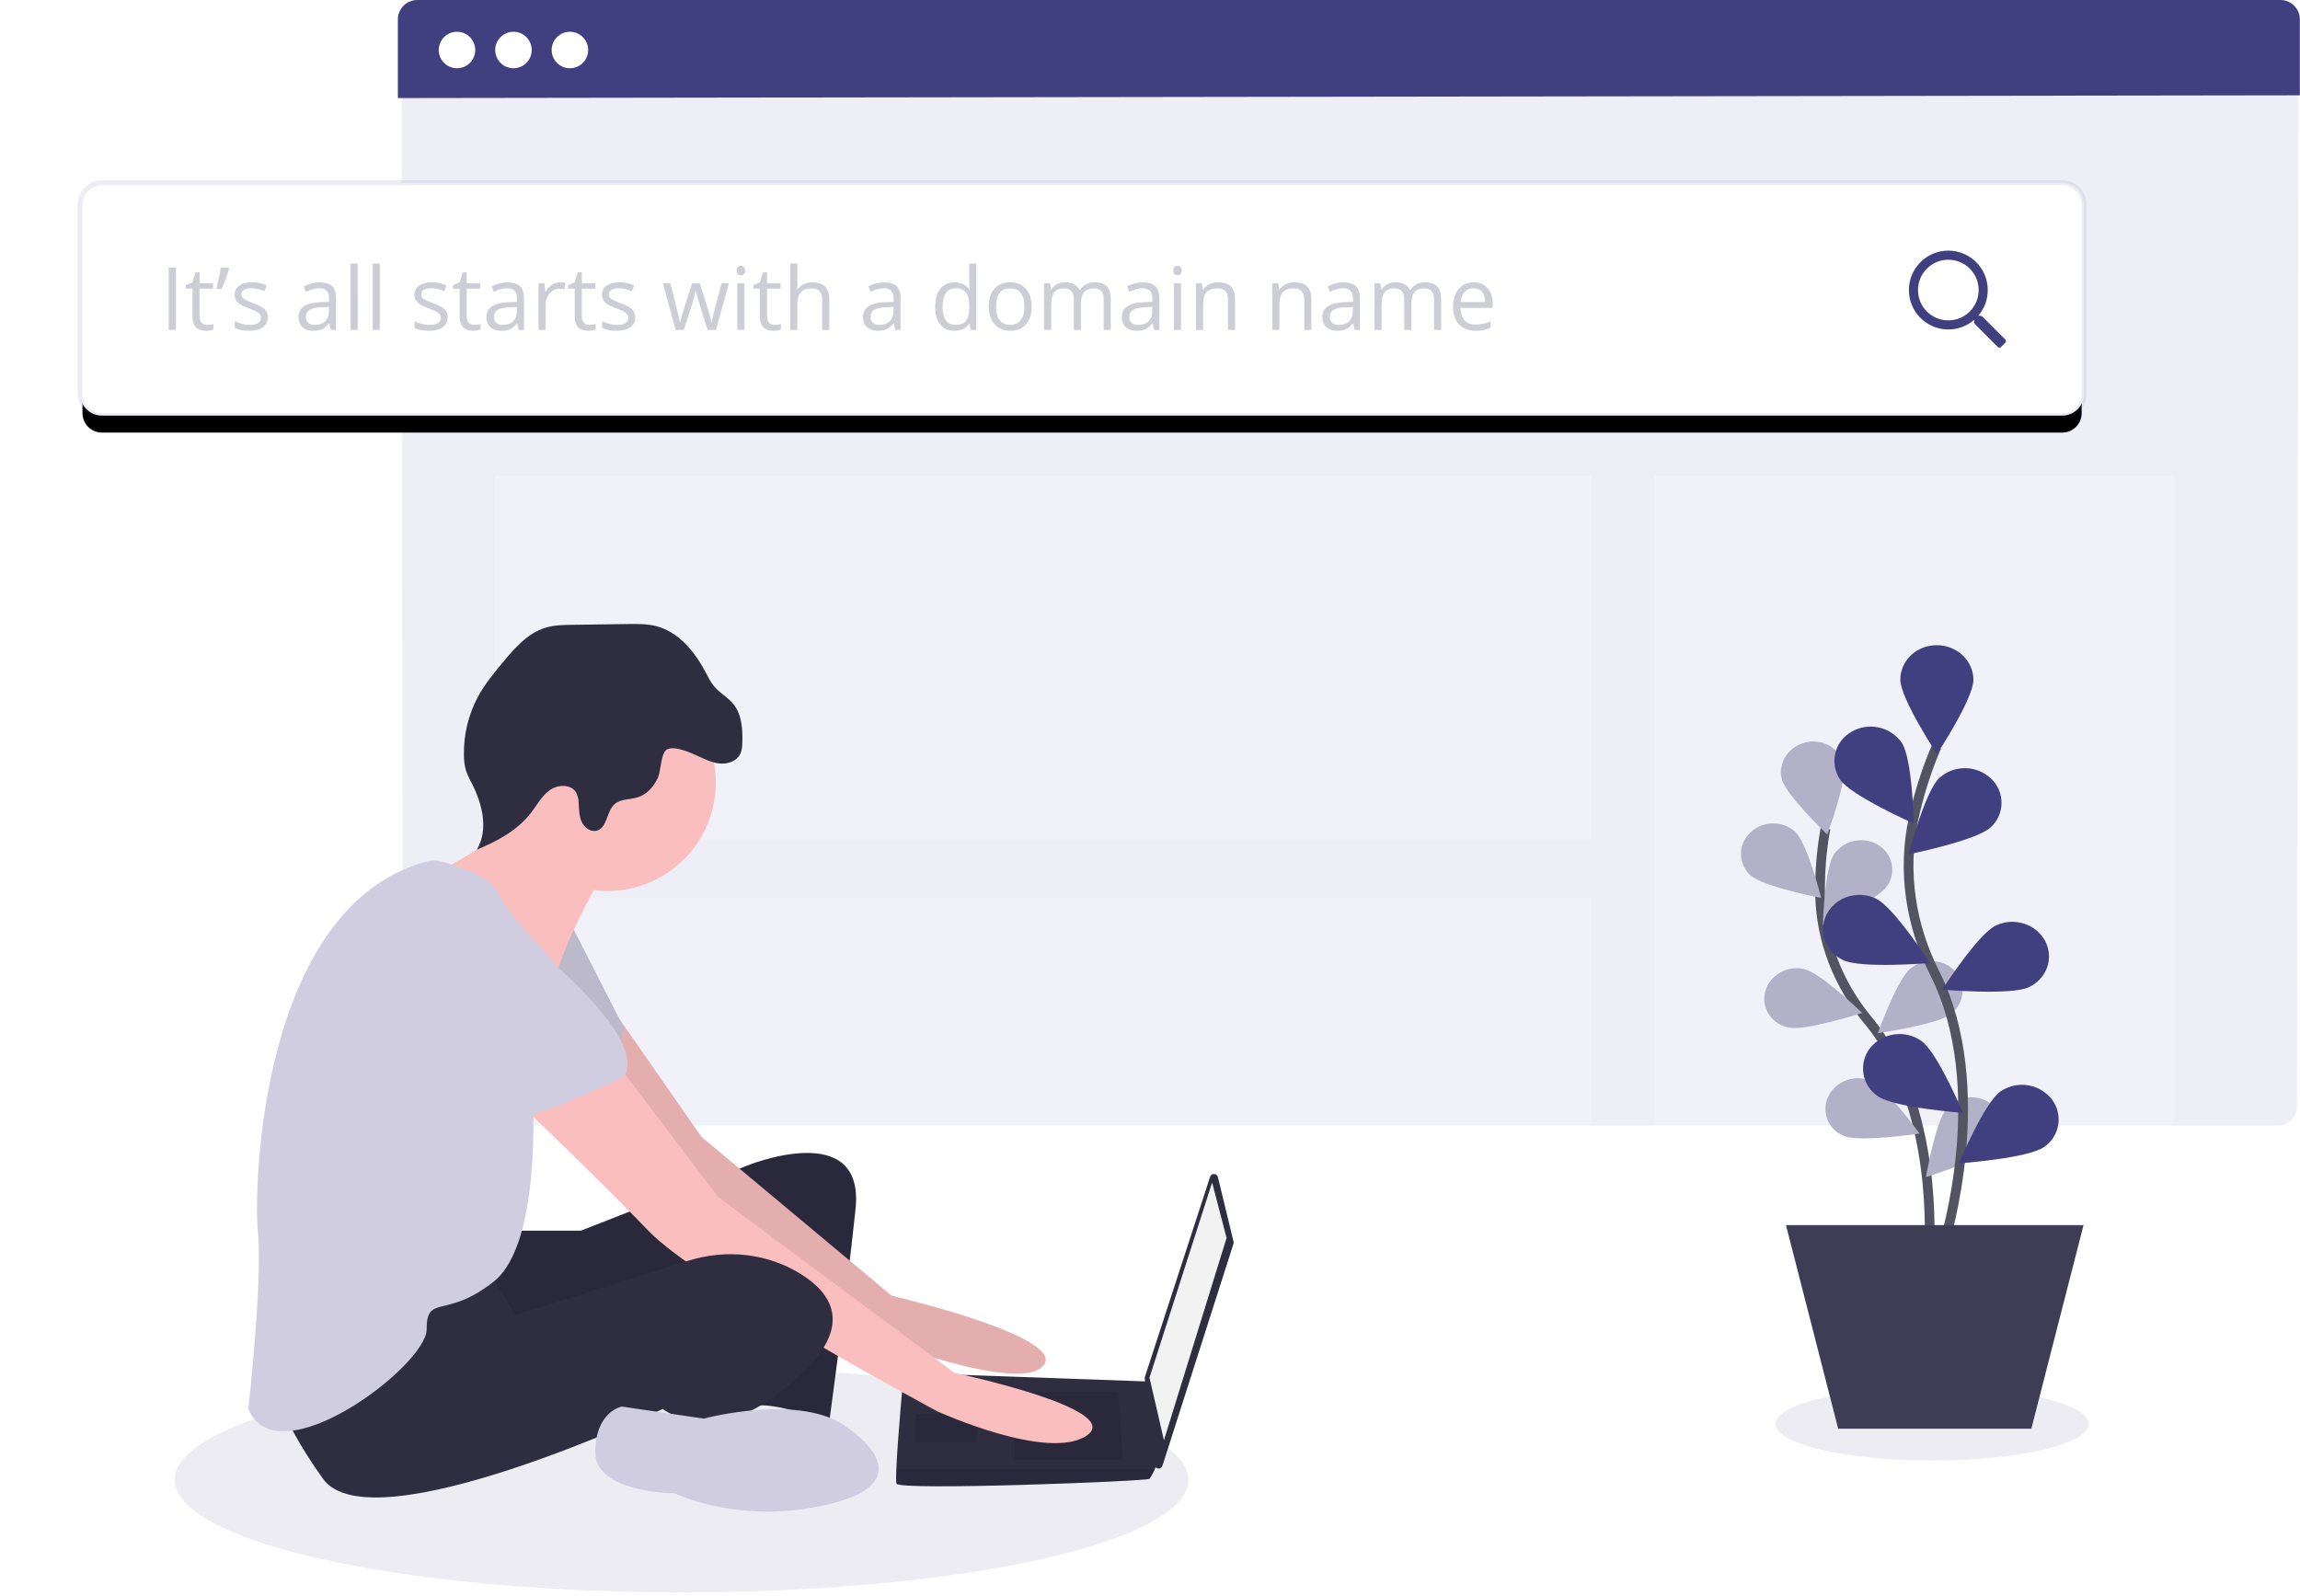 <svg xmlns="http://www.w3.org/2000/svg" xmlns:xlink="http://www.w3.org/1999/xlink" width="474" height="329" viewBox="0 0 474 329">
    <defs>
        <path id="998k75i0ta" d="M386.596 219.361H4.22c-2.207 0-3.997-1.788-4-3.996L0 0h390.919l-.323 215.367c-.004 2.207-1.793 3.994-4 3.994z"/>
        <path id="o0ija1rvkc" d="M0 43V4c0-2.21 1.79-4 4-4h404c2.21 0 4 1.79 4 4v39c0 2.21-1.79 4-4 4H4c-2.21 0-4-1.79-4-4z"/>
        <filter id="sb83qa7t7d" width="113.1%" height="214.9%" x="-6.6%" y="-48.9%" filterUnits="objectBoundingBox">
            <feMorphology in="SourceAlpha" operator="dilate" radius="1" result="shadowSpreadOuter1"/>
            <feOffset dy="4" in="shadowSpreadOuter1" result="shadowOffsetOuter1"/>
            <feGaussianBlur in="shadowOffsetOuter1" result="shadowBlurOuter1" stdDeviation="8"/>
            <feComposite in="shadowBlurOuter1" in2="SourceAlpha" operator="out" result="shadowBlurOuter1"/>
            <feColorMatrix in="shadowBlurOuter1" values="0 0 0 0 0.251 0 0 0 0 0.251 0 0 0 0 0.502 0 0 0 0.08 0"/>
        </filter>
    </defs>
    <g fill="none" fill-rule="evenodd">
        <g>
            <g>
                <g>
                    <g>
                        <g transform="translate(-164 -1442) translate(0 1442) translate(181) translate(64.996) translate(.788 12.639)">
                            <mask id="3zjpa47zzb" fill="#fff">
                                <use xlink:href="#998k75i0ta"/>
                            </mask>
                            <use fill="#EEEEF7" fill-rule="nonzero" xlink:href="#998k75i0ta"/>
                            <path fill="#FFF" d="M19.212 85.361H245.212V160.361H19.212zM19.212 172.361H245.212V247.361H19.212zM258.212 85.361H365.212V247.361H258.212z" mask="url(#3zjpa47zzb)" opacity=".45"/>
                        </g>
                        <path fill="#404080" fill-rule="nonzero" d="M391.971 19.645L0 20.212V4c0-2.21 1.79-4 4-4h383.971c2.21 0 4 1.79 4 4v15.645z" transform="translate(-164 -1442) translate(0 1442) translate(181) translate(64.996)"/>
                        <g fill="#FFF" fill-rule="nonzero" transform="translate(-164 -1442) translate(0 1442) translate(181) translate(64.996) translate(8.423 6.548)">
                            <circle cx="3.761" cy="3.761" r="3.761"/>
                            <circle cx="15.398" cy="3.761" r="3.761"/>
                            <circle cx="27.034" cy="3.761" r="3.761"/>
                        </g>
                    </g>
                    <g transform="translate(-164 -1442) translate(0 1442) translate(181) translate(336 132)">
                        <ellipse cx="45.19" cy="161.495" fill="#404080" opacity=".1" rx="32.278" ry="7.532"/>
                        <g>
                            <g>
                                <path stroke="#535461" stroke-width="2" d="M23.674 107.054s7.671-28.13-3.391-48.293c-4.641-8.46-6.433-18.071-4.77-27.471.797-4.47 2.025-8.851 3.665-13.085" transform="rotate(-11 127.934 7.61)"/>
                                <path fill="#B3B1C7" fill-rule="nonzero" d="M12.286 6.397c.126 3.41 7.029 13.097 7.029 13.097S25.5 9.384 25.375 5.97c-.125-3.414-3.156-6.084-6.77-5.966-3.614.117-6.448 2.979-6.319 6.393zM2.157 24.716c2.07 2.799 13.438 7.385 13.438 7.385s-.627-11.658-2.697-14.46c-2.171-2.816-6.145-3.484-9.118-1.533-1.408.884-2.383 2.316-2.691 3.95-.308 1.634.079 3.322 1.068 4.658zM3.804 57.005c3.285 1.43 15.554-.028 15.554-.028S12.58 47.21 9.295 45.778C6.011 44.348 2.122 45.7.605 48.8c-1.517 3.1-.082 6.774 3.199 8.205zM10.88 81.171c2.982 1.936 15.334 2.45 15.334 2.45s-4.931-10.705-7.91-12.638c-2.979-1.94-6.949-1.256-9.107 1.568-.988 1.345-1.368 3.041-1.049 4.679.32 1.637 1.31 3.067 2.731 3.941zM29.366 32.317c-2.51 2.462-14.504 5.32-14.504 5.32s2.544-11.427 5.049-13.889c2.57-2.464 6.602-2.539 9.262-.172 1.247 1.098 1.977 2.667 2.013 4.328.037 1.66-.623 3.261-1.82 4.413zM37.245 60.678c-3.172 1.642-15.516.98-15.516.98s6.049-10.192 9.22-11.823c3.171-1.63 7.154-.545 8.89 2.45 1.737 2.995.592 6.75-2.594 8.393zM40.925 89.238c-2.834 2.125-15.119 3.442-15.119 3.442s4.14-11.003 6.974-13.128c2.857-2.12 6.865-1.685 9.2 1 1.076 1.266 1.574 2.924 1.374 4.574-.2 1.65-1.08 3.14-2.429 4.112z" transform="rotate(-11 127.934 7.61)"/>
                            </g>
                            <g>
                                <path stroke="#535461" stroke-width="2" d="M27.225 123.112s8.822-32.348-3.9-55.537c-5.337-9.728-7.397-20.782-5.486-31.592.918-5.14 2.33-10.178 4.215-15.047" transform="rotate(2 5.762 709.637)"/>
                                <path fill="#404080" fill-rule="nonzero" d="M14.13 7.357c.144 3.922 8.082 15.06 8.082 15.06s7.114-11.625 6.97-15.552c-.145-3.926-3.63-6.996-7.786-6.86C17.24.14 13.981 3.43 14.13 7.356zM2.48 28.424c2.381 3.218 15.454 8.493 15.454 8.493s-.721-13.407-3.101-16.63c-2.497-3.238-7.067-4.007-10.486-1.763-1.62 1.017-2.74 2.663-3.095 4.542-.354 1.88.091 3.82 1.229 5.358zM4.374 65.555c3.778 1.646 17.888-.031 17.888-.031S14.467 54.29 10.69 52.644C6.912 51 2.44 52.555.696 56.12-1.05 59.686.6 63.91 4.374 65.555zM12.511 93.347c3.43 2.227 17.635 2.817 17.635 2.817s-5.671-12.311-9.097-14.533c-3.425-2.231-7.99-1.445-10.472 1.803-1.136 1.546-1.574 3.497-1.206 5.38.367 1.883 1.506 3.527 3.14 4.533zM33.77 37.164c-2.885 2.831-16.679 6.118-16.679 6.118s2.926-13.14 5.806-15.972c2.956-2.833 7.593-2.92 10.652-.198 1.434 1.263 2.273 3.068 2.315 4.978.042 1.91-.717 3.75-2.094 5.074zM42.831 69.78c-3.647 1.888-17.842 1.126-17.842 1.126s6.956-11.72 10.603-13.596c3.646-1.875 8.226-.626 10.223 2.818 1.997 3.444.681 7.762-2.984 9.651zM47.064 102.624c-3.259 2.443-17.387 3.958-17.387 3.958s4.76-12.654 8.02-15.097c3.286-2.438 7.894-1.938 10.58 1.15 1.238 1.455 1.81 3.362 1.58 5.26-.23 1.897-1.243 3.611-2.793 4.729z" transform="rotate(2 5.762 709.637)"/>
                            </g>
                        </g>
                        <path fill="#3F3D56" d="M15.063 120.506L76.392 120.506 65.633 162.468 25.823 162.468z"/>
                    </g>
                    <g transform="translate(-164 -1442) translate(0 1442) translate(181) translate(19 128.606)">
                        <ellipse cx="104.464" cy="176.387" fill="#404080" opacity=".1" rx="104.464" ry="23.214"/>
                        <g fill-rule="nonzero" transform="translate(15.179)">
                            <path fill="#2F2E41" d="M54.622 125.053h13.903l34.263-13.407s24.331-9.93 22.345 8.938c-1.986 18.87-5.462 44.194-5.462 44.194s-10.924-4.965-16.883-3.476c-5.959 1.49-1.986-30.29-1.986-30.29s-48.663 23.339-53.132 20.36c-4.47-2.98-5.462-23.836-5.462-23.836l12.414-2.483z"/>
                            <path fill="#000" d="M54.622 125.053h13.903l34.263-13.407s24.331-9.93 22.345 8.938c-1.986 18.87-5.462 44.194-5.462 44.194s-10.924-4.965-16.883-3.476c-5.959 1.49-1.986-30.29-1.986-30.29s-48.663 23.339-53.132 20.36c-4.47-2.98-5.462-23.836-5.462-23.836l12.414-2.483z" opacity=".1"/>
                            <path fill="#FBBEBE" d="M76.527 81.512l16.826 24.176 39.229 32.773s36.249 8.441 31.283 14.4c-4.966 5.959-35.256-5.959-35.256-5.959s-45.187-32.773-46.677-35.256c-1.49-2.482-17.876-25.82-17.876-25.82l12.471-4.314z"/>
                            <path fill="#1E2125" d="M76.527 81.512l16.826 24.176 39.229 32.773s36.249 8.441 31.283 14.4c-4.966 5.959-35.256-5.959-35.256-5.959s-45.187-32.773-46.677-35.256c-1.49-2.482-17.876-25.82-17.876-25.82l12.471-4.314z" opacity=".1"/>
                            <path fill="#D0CDE1" d="M66.54 61.99l10.923 21.352s-2.482 10.428-6.455 11.421c-3.972.993-20.855-12.91-20.855-12.91L66.539 61.99z"/>
                            <path fill="#000" d="M66.54 61.99l10.923 21.352s-2.482 10.428-6.455 11.421c-3.972.993-20.855-12.91-20.855-12.91L66.539 61.99z" opacity=".1"/>
                            <path fill="#2F2E41" d="M199.811 113.998l3.227 13.311c.036.149.03.304-.016.45l-14.638 45.744c-.12.373-.483.612-.874.574-.39-.038-.7-.344-.744-.734l-2.025-17.82c-.014-.118-.001-.238.036-.351l13.436-41.236c.115-.353.45-.587.822-.573.372.015.689.274.776.635z"/>
                            <path fill="#F2F2F2" d="M198.624 115.122L201.603 126.543 188.693 168.254 185.714 155.344z"/>
                            <path fill="#2F2E41" d="M133.575 177.192c.496 1.49 51.642-.496 52.139-.993.433-.622.799-1.287 1.092-1.986.467-.993.894-1.986.894-1.986l-1.986-16.079-50.65-1.797s-1.266 13.625-1.524 19.862c-.065 1.574-.065 2.681.035 2.98z"/>
                            <path fill="#000" d="M179.258 158.323L180.251 172.227 157.906 172.227 157.906 158.323zM150.458 162.792L150.591 162.766 149.961 168.751 137.547 168.751 137.547 162.792zM133.575 177.192c.496 1.49 51.642-.496 52.139-.993.433-.622.799-1.287 1.092-1.986H133.54c-.065 1.574-.065 2.681.035 2.98z" opacity=".1"/>
                            <circle cx="73.988" cy="32.693" r="22.345" fill="#FBBEBE"/>
                            <path fill="#FBBEBE" d="M72.498 52.556s-7.449 12.91-8.938 19.862c-1.49 6.952-22.345-13.904-22.345-13.904l-2.732-7.2s19.615-9.186 18.125-16.635c-1.49-7.448 15.89 17.877 15.89 17.877zM76.47 91.287l20.36 26.815 48.662 36.249s35.256 7.448 27.311 12.91-30.787-4.965-30.787-4.965-49.16-26.318-59.587-37.243C72.001 114.13 52.635 95.756 52.635 95.756l23.835-4.469z"/>
                            <path fill="#2F2E41" d="M49.16 132.998l5.958 9.435 35.562-11.188c7.803-2.455 16.36-1.552 23.28 2.809 6.208 3.91 10.18 10.117 1.242 19.303-17.876 18.373-29.794 8.442-29.794 8.442s-60.083 28.304-70.015 14.4c-9.93-13.903-10.427-20.855-10.427-20.855s38.235-23.835 44.193-22.346z"/>
                            <path fill="#D0CDE1" d="M123.644 165.771s15.89 10.428-2.98 15.394c-18.87 4.965-32.773-1.986-32.773-1.986s-16.386 0-16.386-8.442c0-8.441 5.462-9.435 5.462-9.435l16.883 2.483s20.359-5.462 29.794 1.986z"/>
                            <path fill="#2F2E41" d="M92.318 27.072c1.521.678 3.03 1.48 4.683 1.677 1.653.197 3.536-.38 4.319-1.85.422-.794.47-1.728.49-2.627.06-2.727-.137-5.674-1.865-7.785-1.1-1.343-2.705-2.19-3.843-3.5-.816-.938-1.359-2.076-1.943-3.174C91.945 5.655 88.667 1.66 84.112.461c-1.902-.5-3.898-.476-5.865-.449L66.776.174c-1.857.026-3.742.057-5.519.594-3.692 1.117-6.38 4.222-8.843 7.191-1.842 2.222-3.69 4.466-5.072 7-1.982 3.696-2.984 7.84-2.91 12.033-.016 1.076.123 2.148.411 3.185.338.95.757 1.87 1.252 2.749 2.151 4.225 3.429 9.503 1.006 13.58 4.209-1.72 8.373-3.974 11.149-7.574 1.242-1.61 2.216-3.496 3.871-4.678 1.655-1.182 4.352-1.284 5.414.45.365.702.553 1.482.548 2.273.077 1.302.075 2.654.627 3.836.552 1.181 1.867 2.135 3.122 1.781 2.162-.609 1.955-3.927 3.62-5.434 1.265-1.145 3.216-.926 4.841-1.446 1.893-.605 3.313-2.245 4.123-4.06.615-1.38.606-4.99 1.77-5.738 1.46-.937 4.78.553 6.132 1.156z"/>
                            <path fill="#D0CDE1" d="M36.71 48.959c1.005-.268 2.063-.266 3.067.008 3.188.855 10.333 3.12 11.865 6.568 1.987 4.47 8.938 11.42 8.938 11.42s9.435 9.436 7.449 15.89c-1.986 6.456-9.435 13.905-9.435 13.905s1.986 30.786-7.945 38.731c-9.931 7.945-13.904 2.483-13.904 9.931C36.745 152.861 5.96 176.2 0 161.8c0 0 2.98-26.814 1.986-36.249-.979-9.299.454-67.314 34.724-76.591z"/>
                            <path fill="#D0CDE1" d="M52.635 61.494s30.29 22.345 24.828 31.78c0 0-18.372 8.938-22.345 8.441-3.972-.496-19.366-17.876-23.338-19.366-3.973-1.49-5.959-28.304 20.855-20.855z"/>
                        </g>
                    </g>
                    <g transform="translate(-164 -1442) translate(0 1442) translate(181) translate(0 38.159)">
                        <mask id="juzk3r7x8e" fill="#fff">
                            <use xlink:href="#o0ija1rvkc"/>
                        </mask>
                        <g>
                            <use fill="#000" filter="url(#sb83qa7t7d)" xlink:href="#o0ija1rvkc"/>
                            <path fill="#FFF" stroke="#404080" stroke-opacity=".1" d="M408-.5c1.243 0 2.368.504 3.182 1.318.814.814 1.318 1.94 1.318 3.182h0v39c0 1.243-.504 2.368-1.318 3.182-.814.814-1.94 1.318-3.182 1.318h0H4c-1.243 0-2.368-.504-3.182-1.318C.004 45.368-.5 44.242-.5 43h0V4C-.5 2.757.004 1.632.818.818 1.632.004 2.758-.5 4-.5h0z"/>
                        </g>
                        <path fill="#CDCDD5" fill-rule="nonzero" d="M19.26 29.841v-12.85h-1.493v12.85h1.494zm6.206.176c.246 0 .523-.025.83-.075.308-.05.54-.112.7-.189v-1.116c-.142.041-.332.08-.572.119-.24.038-.49.057-.747.057-.48 0-.859-.155-1.134-.466-.275-.31-.413-.756-.413-1.336v-5.669h2.795v-1.134H24.13v-2.232h-.844l-.615 2.057-1.38.606v.703h1.38v5.73c0 1.964.932 2.945 2.795 2.945zm3.199-8.622c.31-.668.61-1.39.897-2.167.287-.776.506-1.457.659-2.043l-.132-.193h-1.6c-.187 1.265-.486 2.733-.896 4.403h1.072zm5.713 8.622c1.207 0 2.144-.243 2.812-.73.668-.486 1.002-1.177 1.002-2.074 0-.638-.2-1.169-.602-1.59-.401-.422-1.173-.841-2.316-1.257-.832-.31-1.394-.548-1.687-.712-.293-.164-.505-.337-.637-.519-.132-.181-.198-.401-.198-.659 0-.38.176-.68.527-.896.352-.217.873-.326 1.565-.326.785 0 1.66.2 2.628.598l.518-1.187c-.99-.421-2.004-.632-3.04-.632-1.114 0-1.99.227-2.629.68-.638.455-.958 1.075-.958 1.86 0 .44.093.817.277 1.133.185.317.466.6.844.849.378.249 1.015.54 1.912.874.943.363 1.577.678 1.902.945.326.267.488.587.488.962 0 .498-.205.869-.615 1.112-.41.243-.996.365-1.758.365-.492 0-1.003-.067-1.534-.202-.53-.135-1.026-.32-1.49-.554v1.354c.715.404 1.712.606 2.989.606zm13.201 0c.715 0 1.311-.107 1.789-.32.477-.215.956-.623 1.437-1.227h.07l.29 1.371h1.081v-6.574c0-1.125-.277-1.942-.83-2.452-.554-.51-1.405-.765-2.554-.765-.568 0-1.135.073-1.7.22-.566.146-1.086.349-1.56.606l.448 1.117c1.013-.493 1.922-.739 2.724-.739.715 0 1.235.18 1.56.54.326.361.488.92.488 1.675v.598l-1.635.053c-3.11.093-4.666 1.113-4.666 3.058 0 .908.27 1.609.812 2.1.542.493 1.291.739 2.246.739zm.29-1.204c-.574 0-1.02-.138-1.34-.413-.32-.276-.48-.677-.48-1.204 0-.674.257-1.17.77-1.49.513-.32 1.349-.5 2.51-.54l1.458-.062v.87c0 .897-.26 1.594-.778 2.092s-1.232.747-2.14.747zm8.842 1.028V16.165h-1.459v13.676h1.459zm4.553 0V16.165h-1.46v13.676h1.46zm10.169.176c1.207 0 2.144-.243 2.812-.73.668-.486 1.002-1.177 1.002-2.074 0-.638-.2-1.169-.602-1.59-.401-.422-1.173-.841-2.316-1.257-.832-.31-1.394-.548-1.687-.712-.293-.164-.506-.337-.638-.519-.131-.181-.197-.401-.197-.659 0-.38.175-.68.527-.896.352-.217.873-.326 1.564-.326.786 0 1.662.2 2.628.598l.519-1.187c-.99-.421-2.004-.632-3.041-.632-1.113 0-1.99.227-2.628.68-.639.455-.958 1.075-.958 1.86 0 .44.092.817.277 1.133.184.317.466.6.844.849.378.249 1.015.54 1.911.874.944.363 1.578.678 1.903.945.325.267.488.587.488.962 0 .498-.205.869-.615 1.112-.41.243-.997.365-1.758.365-.492 0-1.004-.067-1.534-.202s-1.027-.32-1.49-.554v1.354c.715.404 1.711.606 2.989.606zm9.088 0c.246 0 .522-.025.83-.075.308-.05.54-.112.699-.189v-1.116c-.14.041-.331.08-.571.119-.24.038-.49.057-.748.057-.48 0-.858-.155-1.133-.466-.276-.31-.413-.756-.413-1.336v-5.669h2.794v-1.134h-2.794v-2.232h-.844l-.615 2.057-1.38.606v.703h1.38v5.73c0 1.964.931 2.945 2.795 2.945zm5.791 0c.715 0 1.312-.107 1.79-.32.477-.215.956-.623 1.436-1.227h.07l.29 1.371h1.081v-6.574c0-1.125-.276-1.942-.83-2.452-.554-.51-1.405-.765-2.553-.765-.569 0-1.136.073-1.701.22-.565.146-1.085.349-1.56.606l.448 1.117c1.014-.493 1.922-.739 2.725-.739.715 0 1.235.18 1.56.54.325.361.488.92.488 1.675v.598l-1.635.053c-3.111.093-4.667 1.113-4.667 3.058 0 .908.27 1.609.813 2.1.542.493 1.29.739 2.246.739zm.29-1.204c-.574 0-1.02-.138-1.34-.413-.32-.276-.479-.677-.479-1.204 0-.674.257-1.17.77-1.49.512-.32 1.348-.5 2.509-.54l1.459-.062v.87c0 .897-.26 1.594-.778 2.092-.519.498-1.232.747-2.14.747zm8.842 1.028v-5.168c0-.943.277-1.731.83-2.364.555-.633 1.221-.95 2-.95.305 0 .657.045 1.055.133l.202-1.354c-.34-.07-.723-.105-1.151-.105-.604 0-1.157.17-1.661.51-.504.34-.935.823-1.292 1.45h-.07l-.168-1.785h-1.204v9.633h1.46zm8.79.176c.245 0 .522-.025.83-.075.308-.05.54-.112.699-.189v-1.116c-.14.041-.331.08-.572.119-.24.038-.489.057-.747.057-.48 0-.858-.155-1.133-.466-.276-.31-.414-.756-.414-1.336v-5.669h2.795v-1.134h-2.795v-2.232h-.843l-.616 2.057-1.38.606v.703h1.38v5.73c0 1.964.932 2.945 2.795 2.945zm5.853 0c1.207 0 2.144-.243 2.812-.73.668-.486 1.002-1.177 1.002-2.074 0-.638-.2-1.169-.602-1.59-.401-.422-1.173-.841-2.316-1.257-.832-.31-1.394-.548-1.687-.712-.293-.164-.505-.337-.637-.519-.132-.181-.198-.401-.198-.659 0-.38.176-.68.527-.896.352-.217.873-.326 1.565-.326.785 0 1.66.2 2.628.598l.518-1.187c-.99-.421-2.004-.632-3.04-.632-1.114 0-1.99.227-2.629.68-.638.455-.958 1.075-.958 1.86 0 .44.093.817.277 1.133.185.317.466.6.844.849.378.249 1.015.54 1.911.874.944.363 1.578.678 1.903.945.326.267.488.587.488.962 0 .498-.205.869-.615 1.112-.41.243-.996.365-1.758.365-.492 0-1.003-.067-1.534-.202-.53-.135-1.026-.32-1.49-.554v1.354c.715.404 1.712.606 2.989.606zm13.834-.176l1.82-5.634c.175-.556.38-1.347.614-2.373h.07c.305 1.225.513 2.01.625 2.356l1.766 5.651h1.732l2.663-9.633h-1.512c-1.119 4.29-1.73 6.654-1.832 7.093-.103.44-.166.765-.19.976h-.07c-.117-.686-.34-1.532-.668-2.54l-1.722-5.529h-1.582l-1.767 5.529c-.105.31-.23.73-.373 1.261-.144.53-.248.962-.312 1.296h-.07c-.048-.44-.234-1.292-.559-2.557l-1.42-5.529h-1.529l2.628 9.633h1.688zm11.768-11.267c.235 0 .437-.08.607-.242.17-.161.255-.406.255-.734 0-.328-.085-.571-.255-.73-.17-.158-.372-.237-.607-.237-.246 0-.45.078-.615.233-.164.155-.246.4-.246.734 0 .328.082.573.246.734.164.161.37.242.615.242zm.721 11.267v-9.633h-1.459v9.633h1.46zm5.994.176c.246 0 .523-.025.83-.075.308-.05.541-.112.7-.189v-1.116c-.141.041-.331.08-.572.119-.24.038-.489.057-.747.057-.48 0-.858-.155-1.134-.466-.275-.31-.413-.756-.413-1.336v-5.669h2.795v-1.134h-2.795v-2.232h-.843l-.616 2.057-1.38.606v.703h1.38v5.73c0 1.964.932 2.945 2.795 2.945zm4.913-.176v-5.036c0-1.254.233-2.156.7-2.707.465-.55 1.205-.826 2.218-.826.762 0 1.322.193 1.68.58.356.387.535.973.535 1.758v6.231h1.46v-6.284c0-1.219-.295-2.108-.884-2.667-.589-.56-1.472-.84-2.65-.84-.68 0-1.285.134-1.815.4-.53.267-.939.631-1.226 1.094h-.088c.047-.328.07-.74.07-1.239v-4.14h-1.459v13.676h1.46zm16.603.176c.715 0 1.311-.107 1.788-.32.478-.215.957-.623 1.438-1.227h.07l.29 1.371h1.08v-6.574c0-1.125-.276-1.942-.83-2.452-.553-.51-1.404-.765-2.553-.765-.568 0-1.135.073-1.7.22-.566.146-1.086.349-1.56.606l.448 1.117c1.013-.493 1.922-.739 2.724-.739.715 0 1.235.18 1.56.54.325.361.488.92.488 1.675v.598l-1.635.053c-3.111.093-4.667 1.113-4.667 3.058 0 .908.271 1.609.813 2.1.542.493 1.29.739 2.246.739zm.29-1.204c-.574 0-1.021-.138-1.34-.413-.32-.276-.48-.677-.48-1.204 0-.674.257-1.17.77-1.49.512-.32 1.349-.5 2.509-.54l1.459-.062v.87c0 .897-.26 1.594-.778 2.092s-1.232.747-2.14.747zm15.513 1.204c1.341 0 2.35-.49 3.023-1.468h.08l.193 1.292h1.186V16.165h-1.459v3.92l.035.677.062.694h-.114c-.698-.949-1.7-1.423-3.006-1.423-1.254 0-2.233.44-2.936 1.318-.703.879-1.055 2.112-1.055 3.7s.35 2.813 1.05 3.674c.7.861 1.68 1.292 2.94 1.292zm.184-1.222c-.873 0-1.535-.313-1.986-.94-.451-.627-.677-1.556-.677-2.786 0-1.213.227-2.152.681-2.817.454-.665 1.11-.998 1.965-.998.996 0 1.72.292 2.175.875.454.583.681 1.557.681 2.922v.308c0 1.207-.224 2.081-.672 2.623-.449.542-1.17.813-2.167.813zm11.241 1.222c1.395 0 2.488-.44 3.279-1.323.79-.882 1.186-2.108 1.186-3.678 0-1.53-.397-2.742-1.19-3.639-.795-.896-1.865-1.344-3.213-1.344-1.395 0-2.484.438-3.27 1.314-.785.876-1.177 2.099-1.177 3.67 0 1.013.181 1.898.545 2.653.363.756.879 1.336 1.546 1.74.668.405 1.433.607 2.294.607zm.036-1.222c-.955 0-1.68-.322-2.171-.966-.492-.645-.739-1.582-.739-2.813 0-1.242.244-2.177.73-2.804.486-.627 1.207-.94 2.162-.94.967 0 1.698.318 2.193.954.495.635.743 1.565.743 2.79 0 1.236-.248 2.175-.743 2.817-.495.642-1.22.962-2.175.962zm8.446 1.046v-5.053c0-1.248.212-2.146.637-2.694.425-.548 1.094-.822 2.008-.822.698 0 1.21.192 1.538.576.329.383.493.96.493 1.727v6.266h1.459v-5.379c0-1.084.216-1.886.65-2.408.434-.521 1.105-.782 2.013-.782.691 0 1.2.192 1.529.576.328.383.492.96.492 1.727v6.266h1.46v-6.284c0-1.23-.272-2.125-.814-2.685-.542-.56-1.358-.84-2.448-.84-.697 0-1.318.147-1.863.44-.545.293-.96.692-1.248 1.195h-.07c-.463-1.09-1.447-1.634-2.953-1.634-.621 0-1.182.132-1.683.395-.501.264-.89.63-1.165 1.099h-.07l-.238-1.319h-1.186v9.633h1.459zm17.622.176c.715 0 1.311-.107 1.789-.32.477-.215.956-.623 1.437-1.227h.07l.29 1.371h1.08v-6.574c0-1.125-.276-1.942-.83-2.452-.553-.51-1.404-.765-2.553-.765-.568 0-1.135.073-1.7.22-.566.146-1.086.349-1.56.606l.448 1.117c1.013-.493 1.922-.739 2.724-.739.715 0 1.235.18 1.56.54.326.361.488.92.488 1.675v.598l-1.635.053c-3.111.093-4.667 1.113-4.667 3.058 0 .908.271 1.609.813 2.1.542.493 1.29.739 2.246.739zm.29-1.204c-.574 0-1.021-.138-1.34-.413-.32-.276-.48-.677-.48-1.204 0-.674.257-1.17.77-1.49.512-.32 1.349-.5 2.509-.54l1.459-.062v.87c0 .897-.26 1.594-.778 2.092s-1.232.747-2.14.747zm8.121-10.24c.234 0 .437-.08.607-.241.17-.161.254-.406.254-.734 0-.328-.085-.571-.254-.73-.17-.158-.373-.237-.607-.237-.246 0-.451.078-.615.233-.164.155-.246.4-.246.734 0 .328.082.573.246.734.164.161.369.242.615.242zm.72 11.268v-9.633h-1.458v9.633h1.459zm4.554 0v-5.053c0-1.254.234-2.154.703-2.699.468-.545 1.207-.817 2.214-.817.762 0 1.322.193 1.68.58.357.387.535.973.535 1.758v6.231h1.46v-6.284c0-1.23-.294-2.125-.88-2.685-.586-.56-1.459-.84-2.619-.84-.662 0-1.262.131-1.801.392-.54.26-.958.628-1.257 1.103h-.07l-.238-1.319h-1.186v9.633h1.459zm15.723 0v-5.053c0-1.254.235-2.154.703-2.699.469-.545 1.207-.817 2.215-.817.762 0 1.321.193 1.679.58.357.387.536.973.536 1.758v6.231h1.459v-6.284c0-1.23-.293-2.125-.879-2.685-.586-.56-1.459-.84-2.62-.84-.661 0-1.262.131-1.8.392-.54.26-.959.628-1.258 1.103h-.07l-.237-1.319H245.2v9.633h1.46zm11.927.176c.715 0 1.31-.107 1.788-.32.478-.215.957-.623 1.438-1.227h.07l.29 1.371h1.08v-6.574c0-1.125-.276-1.942-.83-2.452-.553-.51-1.404-.765-2.553-.765-.568 0-1.135.073-1.7.22-.566.146-1.086.349-1.56.606l.448 1.117c1.013-.493 1.921-.739 2.724-.739.715 0 1.235.18 1.56.54.325.361.488.92.488 1.675v.598l-1.635.053c-3.111.093-4.667 1.113-4.667 3.058 0 .908.271 1.609.813 2.1.542.493 1.29.739 2.246.739zm.29-1.204c-.574 0-1.021-.138-1.34-.413-.32-.276-.48-.677-.48-1.204 0-.674.257-1.17.77-1.49.512-.32 1.349-.5 2.509-.54l1.459-.062v.87c0 .897-.26 1.594-.778 2.092s-1.232.747-2.14.747zm8.842 1.028v-5.053c0-1.248.212-2.146.637-2.694.425-.548 1.094-.822 2.008-.822.698 0 1.21.192 1.538.576.328.383.493.96.493 1.727v6.266h1.459v-5.379c0-1.084.216-1.886.65-2.408.433-.521 1.104-.782 2.013-.782.691 0 1.2.192 1.529.576.328.383.492.96.492 1.727v6.266h1.46v-6.284c0-1.23-.272-2.125-.814-2.685-.542-.56-1.358-.84-2.448-.84-.697 0-1.318.147-1.863.44-.545.293-.96.692-1.248 1.195h-.07c-.463-1.09-1.448-1.634-2.953-1.634-.622 0-1.183.132-1.684.395-.5.264-.889.63-1.164 1.099h-.07l-.238-1.319h-1.186v9.633h1.459zm19.353.176c.65 0 1.206-.048 1.666-.145.46-.097.948-.256 1.463-.479v-1.3c-1.014.433-2.039.65-3.076.65-.984 0-1.748-.293-2.29-.88-.542-.585-.827-1.444-.856-2.574h6.635v-.923c0-1.301-.351-2.348-1.054-3.142-.704-.794-1.659-1.191-2.866-1.191-1.289 0-2.316.457-3.08 1.37-.765.915-1.147 2.148-1.147 3.701 0 1.541.411 2.745 1.235 3.612.823.867 1.946 1.301 3.37 1.301zm1.978-5.915h-5.036c.082-.89.353-1.588.813-2.092.46-.504 1.076-.756 1.85-.756.761 0 1.347.245 1.758.734.41.49.615 1.194.615 2.114z" mask="url(#juzk3r7x8e)"/>
                        <path fill="#404080" fill-rule="nonzero" d="M395.38 33.363l.883-.883c.184-.183.184-.48 0-.664l-4.742-4.742c-.09-.09-.207-.136-.332-.136h-.516c1.23-1.426 1.977-3.282 1.977-5.313 0-4.488-3.637-8.125-8.125-8.125-4.488 0-8.125 3.637-8.125 8.125 0 4.488 3.637 8.125 8.125 8.125 2.031 0 3.887-.746 5.312-1.977v.516c0 .125.051.242.137.332l4.742 4.742c.184.184.48.184.664 0zm-10.855-5.488c-3.453 0-6.25-2.797-6.25-6.25s2.797-6.25 6.25-6.25 6.25 2.797 6.25 6.25-2.797 6.25-6.25 6.25z" mask="url(#juzk3r7x8e)"/>
                    </g>
                </g>
            </g>
        </g>
    </g>
</svg>
